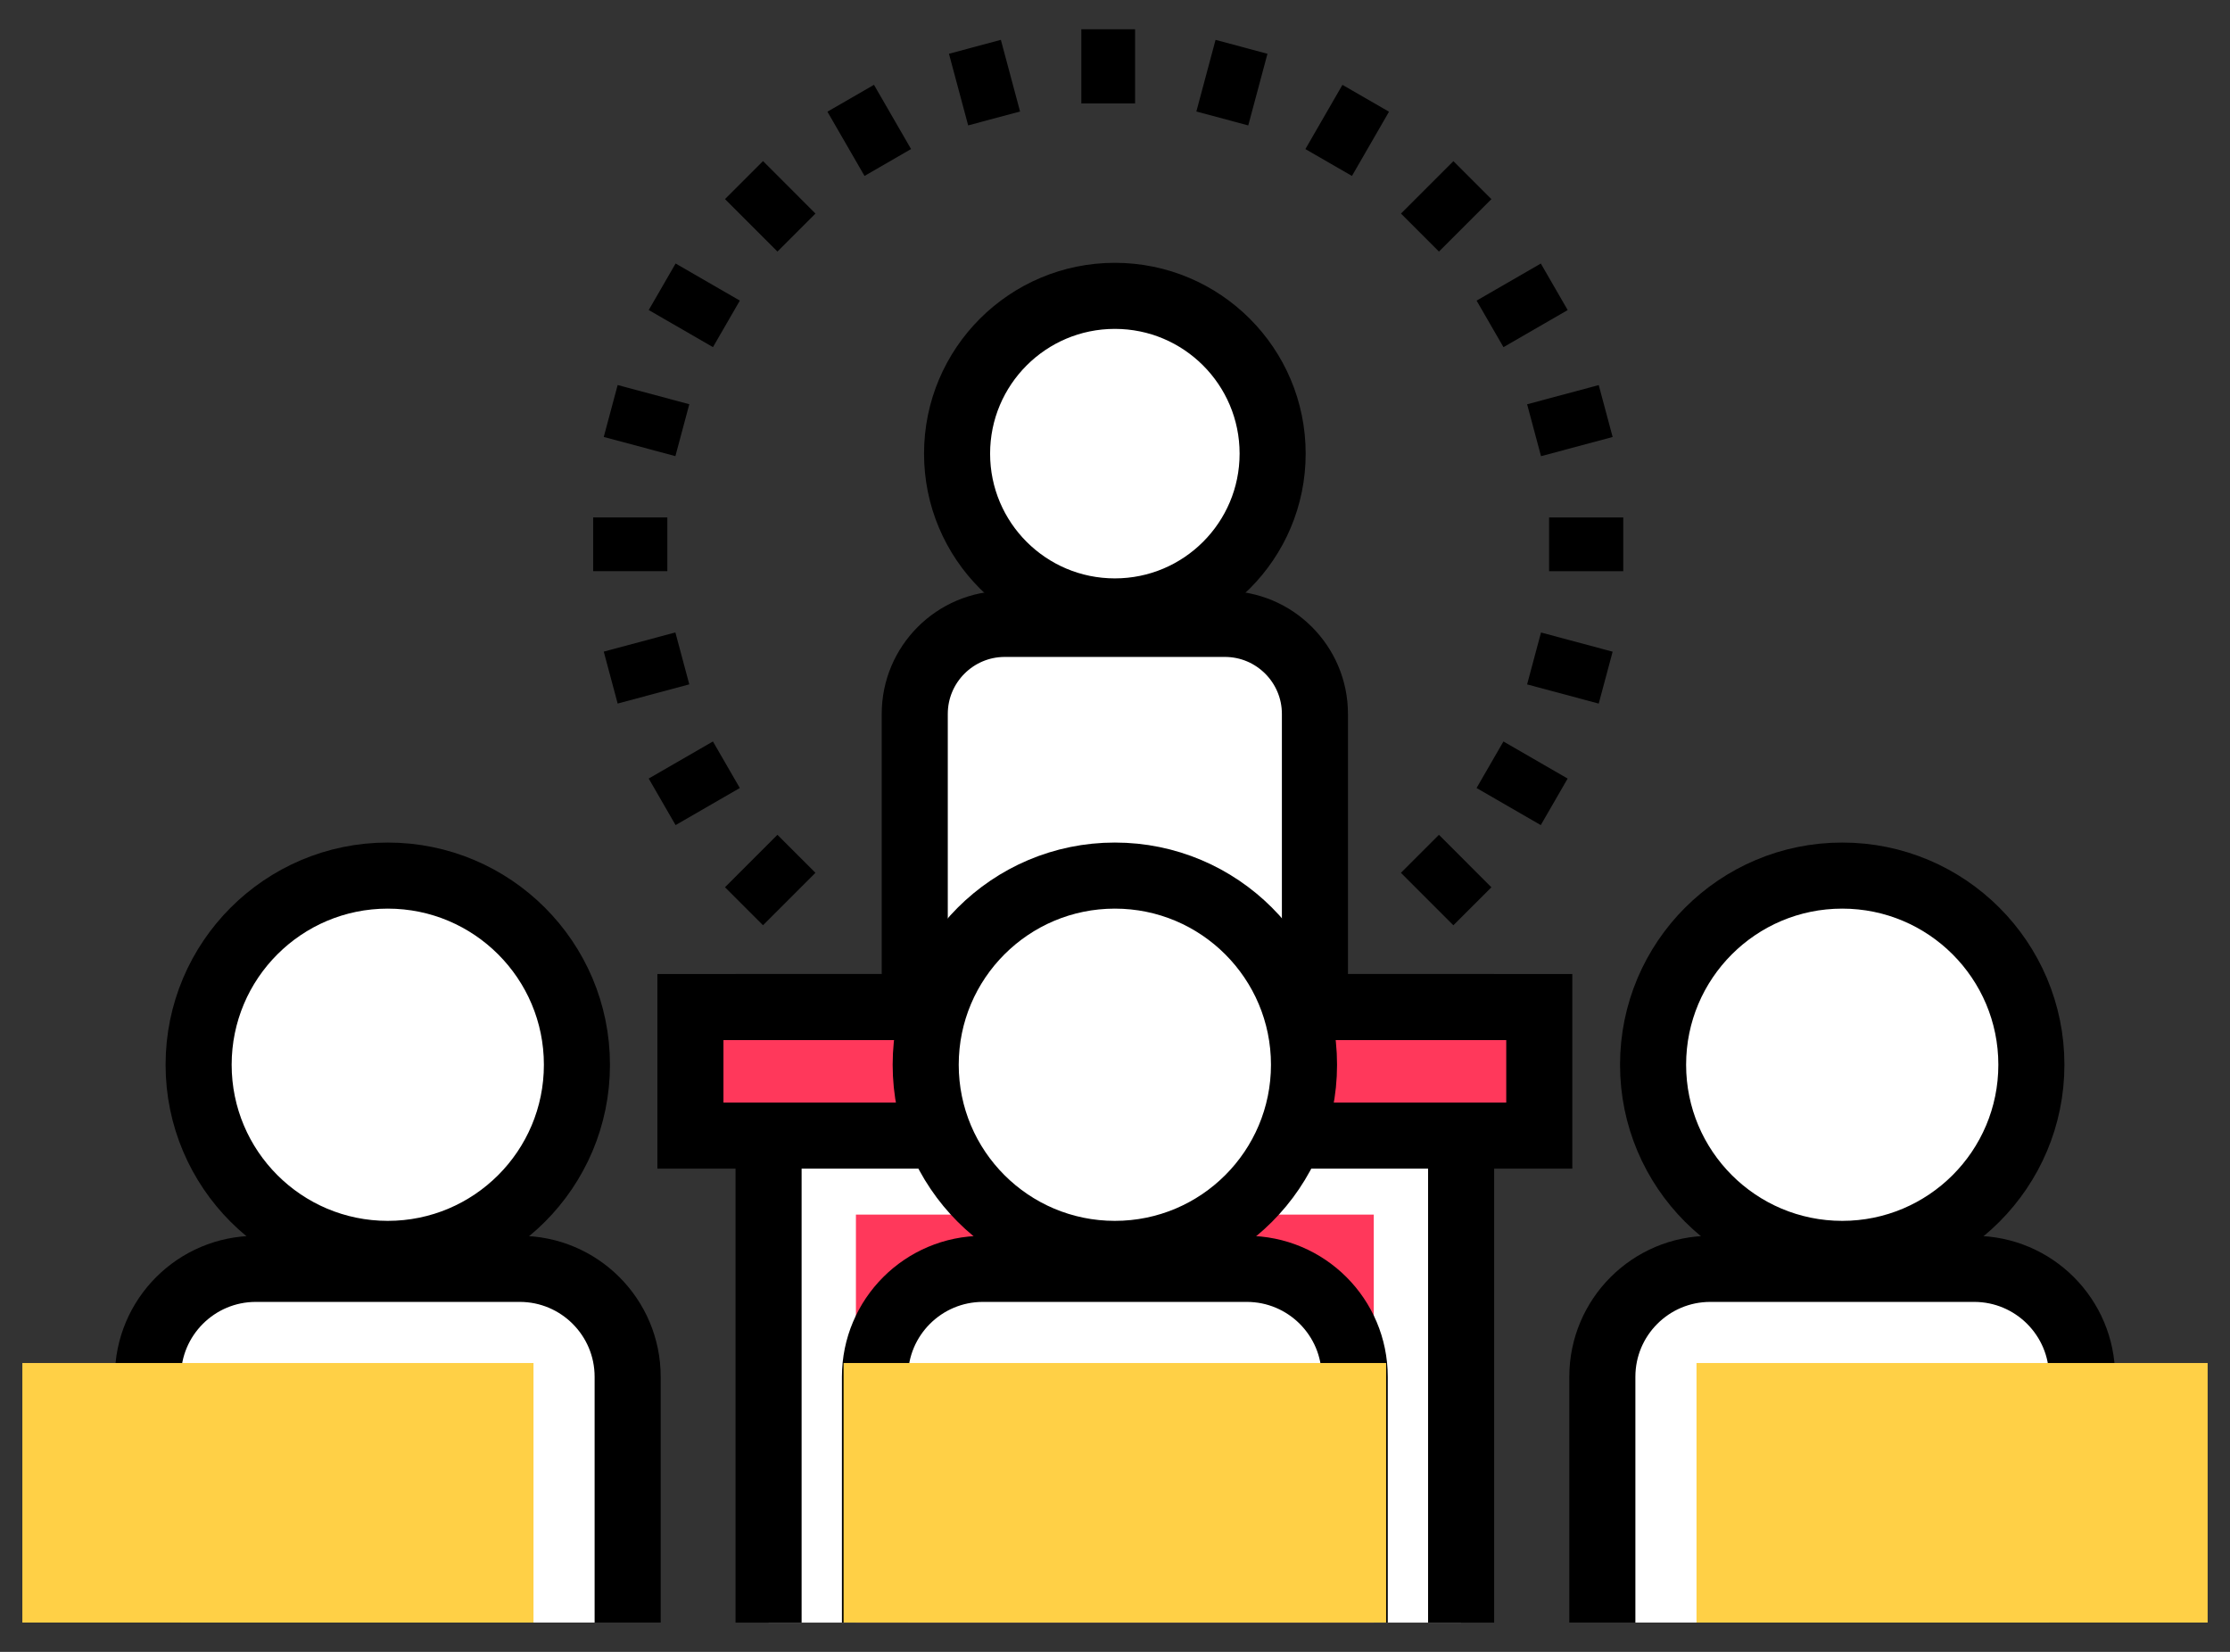 <?xml version="1.0" encoding="UTF-8"?>
<svg id="a" data-name="Layer 1" xmlns="http://www.w3.org/2000/svg" width="135" height="100" viewBox="0 0 135 100">
  <rect x="0" y="0" width="135" height="100" fill="#333333" stroke="none"/>
  <g>
    <g>
      <rect x="65.462" y="1.771" width="3.254" height="4.49"/>
      <rect x="57.974" y="2.757" width="3.253" height="4.49" transform="translate(.736 15.596) rotate(-15)"/>
      <rect x="50.995" y="5.647" width="3.254" height="4.49" transform="translate(3.104 27.368) rotate(-29.999)"/>
      <rect x="45.002" y="10.245" width="3.254" height="4.491" transform="translate(4.822 36.625) rotate(-44.993)"/>
      <rect x="40.404" y="16.238" width="3.253" height="4.49" transform="translate(5.005 45.636) rotate(-59.992)"/>
      <rect x="37.513" y="23.216" width="3.253" height="4.49" transform="translate(4.416 56.677) rotate(-75)"/>
      <rect x="35.909" y="31.323" width="4.49" height="3.254"/>
      <rect x="36.895" y="38.812" width="4.489" height="3.254" transform="translate(-9.131 11.504) rotate(-14.996)"/>
      <rect x="39.784" y="45.79" width="4.49" height="3.254" transform="translate(-18.078 27.369) rotate(-30.001)"/>
      <rect x="90.519" y="45.174" width="3.253" height="4.489" transform="translate(5.004 103.505) rotate(-59.997)"/>
      <rect x="93.41" y="38.196" width="3.253" height="4.489" transform="translate(31.373 121.77) rotate(-74.997)"/>
      <rect x="93.779" y="31.325" width="4.49" height="3.254"/>
      <rect x="92.793" y="23.837" width="4.489" height="3.253" transform="translate(-3.352 25.464) rotate(-14.999)"/>
      <rect x="89.903" y="16.858" width="4.49" height="3.253" transform="translate(3.104 48.554) rotate(-30.002)"/>
      <rect x="85.305" y="10.865" width="4.489" height="3.253" transform="translate(16.809 65.565) rotate(-44.999)"/>
      <rect x="79.312" y="6.267" width="4.489" height="3.254" transform="translate(33.963 74.592) rotate(-60.018)"/>
      <rect x="72.333" y="3.376" width="4.49" height="3.253" transform="translate(50.443 75.745) rotate(-75)"/>
    </g>
    <g>
      <rect x="85.921" y="51.031" width="3.254" height="4.491" transform="translate(-12.033 77.498) rotate(-44.993)"/>
      <rect x="44.383" y="51.648" width="4.489" height="3.253" transform="translate(-24.014 48.573) rotate(-44.999)"/>
    </g>
  </g>
  <polyline points="46.528 98.229 46.528 60.965 88.453 60.965 88.453 98.229" fill="#fff"/>
  <g>
    <circle cx="67.491" cy="27.462" r="9.552" fill="#fff" stroke="#000" stroke-miterlimit="10" stroke-width="4"/>
    <path d="m60.829,37.769h13.323c3.009,0,5.451,2.443,5.451,5.451v21.635h-24.226v-21.635c0-3.009,2.443-5.451,5.451-5.451Z" fill="#fff" stroke="#000" stroke-miterlimit="10" stroke-width="4"/>
  </g>
  <rect x="51.816" y="73.529" width="31.35" height="24.7" fill="#ff385b"/>
  <polyline points="46.528 98.229 46.528 60.965 88.453 60.965 88.453 98.229" fill="none" stroke="#000" stroke-miterlimit="10" stroke-width="4"/>
  <rect x="41.797" y="60.965" width="51.388" height="7.782" fill="#ff385b" stroke="#000" stroke-miterlimit="10" stroke-width="4"/>
  <g>
    <circle cx="111.525" cy="64.457" r="11.451" fill="#fff" stroke="#000" stroke-miterlimit="10" stroke-width="4"/>
    <path d="m97.003,98.225v-14.876c0-3.609,2.926-6.535,6.535-6.535h15.973c3.609,0,6.535,2.926,6.535,6.535v14.876" fill="#fff" stroke="#000" stroke-miterlimit="10" stroke-width="4"/>
    <polyline points="102.703 98.225 102.703 82.514 133.647 82.514 133.647 98.225" fill="#ffd046"/>
  </g>
  <g>
    <circle cx="23.475" cy="64.457" r="11.451" fill="#fff" stroke="#000" stroke-miterlimit="10" stroke-width="4"/>
    <path d="m37.997,98.225v-14.876c0-3.609-2.926-6.535-6.535-6.535h-15.973c-3.609,0-6.535,2.926-6.535,6.535v14.876" fill="#fff" stroke="#000" stroke-miterlimit="10" stroke-width="4"/>
    <polyline points="32.297 98.225 32.297 82.514 1.353 82.514 1.353 98.225" fill="#ffd046"/>
  </g>
  <g>
    <circle cx="67.491" cy="64.457" r="11.451" fill="#fff" stroke="#000" stroke-miterlimit="10" stroke-width="4"/>
    <path d="m52.969,98.225v-14.876c0-3.609,2.926-6.535,6.535-6.535h15.973c3.609,0,6.535,2.926,6.535,6.535v14.876" fill="#fff" stroke="#000" stroke-miterlimit="10" stroke-width="4"/>
  </g>
  <polyline points="51.069 98.225 51.069 82.514 83.913 82.514 83.913 98.225" fill="#ffd046"/>
</svg>